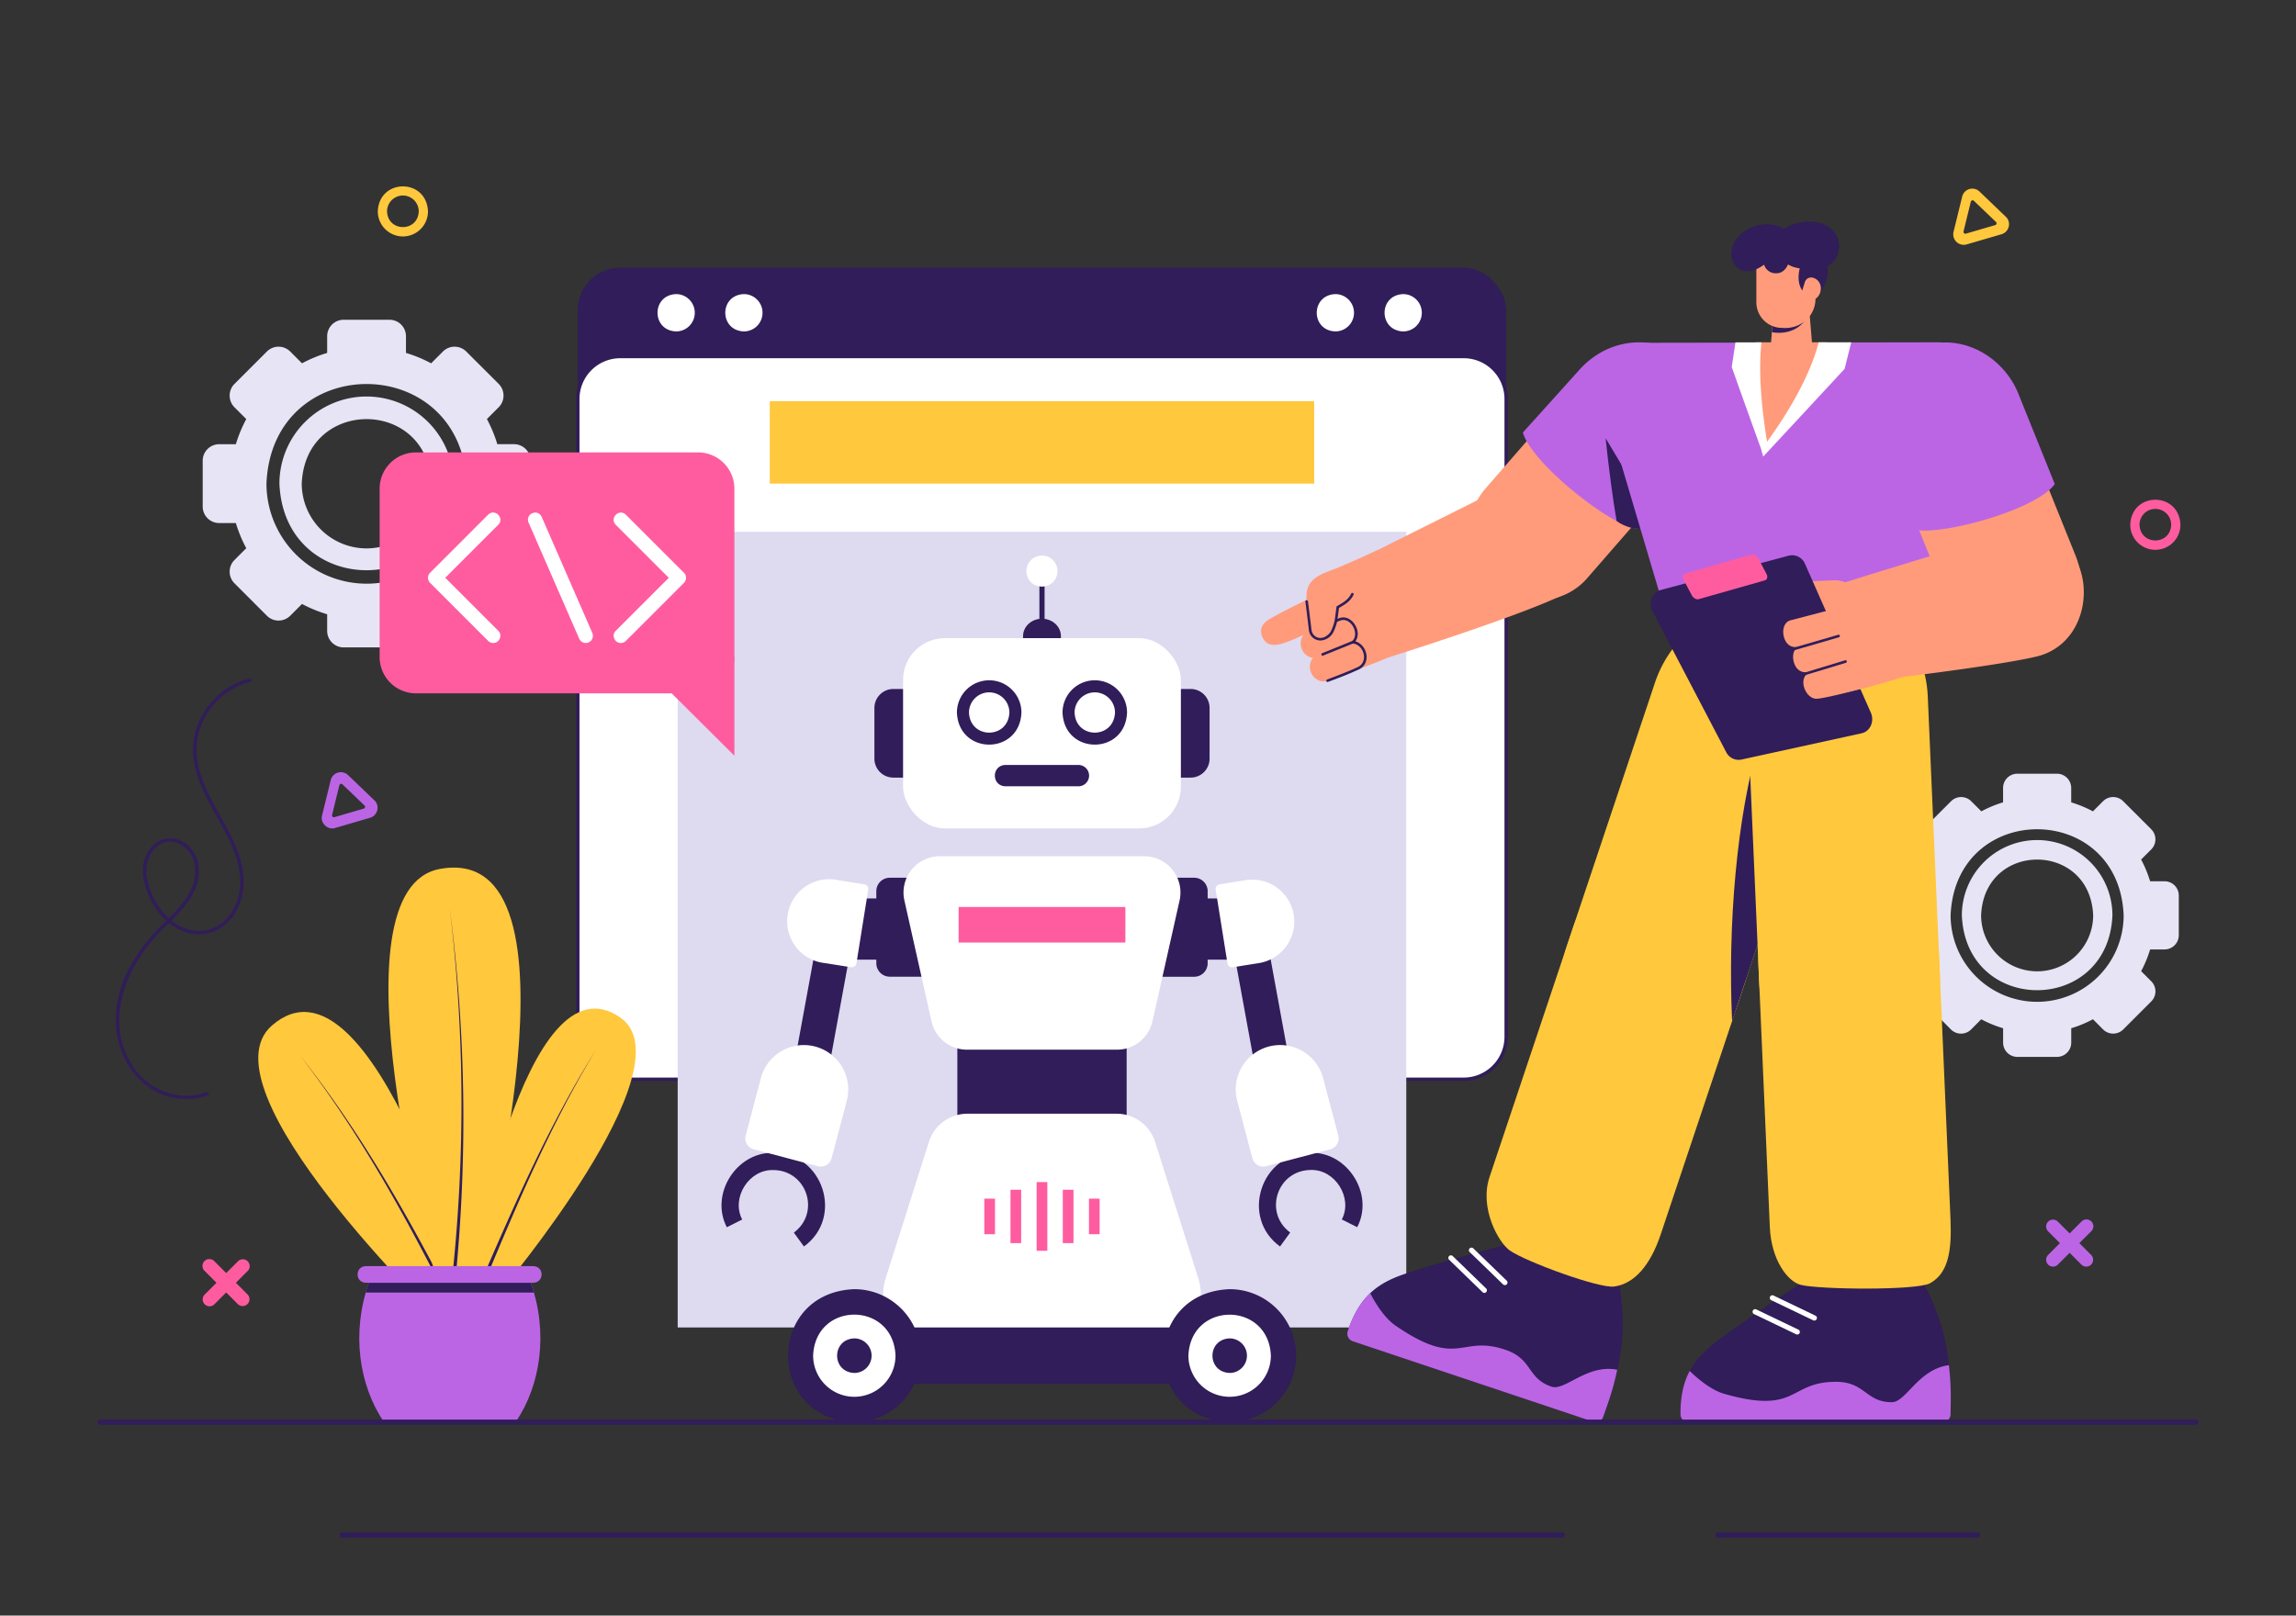 <?xml version="1.0" encoding="utf-8"?>
<svg xmlns="http://www.w3.org/2000/svg" id="Layer_1" viewBox="0 0 1364 960">
  <rect x="0" y="0" width="1364" height="960" fill="#333333" stroke="none"/>
  <path d="M217.77,235.61A51.81,51.81,0,0,0,166,287.37c2.85,68.65,100.68,68.62,103.51,0A51.8,51.8,0,0,0,217.77,235.61Zm0,90.26a38.56,38.56,0,0,1-38.51-38.5c2.12-51.11,74.92-51.08,77,0A38.56,38.56,0,0,1,217.77,325.87Z" fill="#e7e4f5"/>
  <path d="M305.34,263.94h-9.9A80.33,80.33,0,0,0,289.26,249l7-7a9.83,9.83,0,0,0,0-13.89L277,208.89a9.8,9.8,0,0,0-13.88,0l-7,7a79.93,79.93,0,0,0-14.94-6.18v-9.9a9.81,9.81,0,0,0-9.81-9.81H204.17a9.81,9.81,0,0,0-9.81,9.81v9.9a79.65,79.65,0,0,0-14.94,6.18l-7-7a9.79,9.79,0,0,0-13.87,0L139.3,228.13a9.83,9.83,0,0,0,0,13.89l7,7a81.74,81.74,0,0,0-6.19,14.94h-9.88a9.81,9.81,0,0,0-9.81,9.81V301a9.81,9.81,0,0,0,9.81,9.81h9.88a81.74,81.74,0,0,0,6.19,14.94l-7,7a9.81,9.81,0,0,0,0,13.87l19.25,19.26a9.81,9.81,0,0,0,13.87,0l7-7A80.36,80.36,0,0,0,194.36,365v9.89a9.81,9.81,0,0,0,9.81,9.81h27.22a9.81,9.81,0,0,0,9.81-9.81V365a80.64,80.64,0,0,0,14.94-6.19l7,7a9.82,9.82,0,0,0,13.88,0l19.25-19.26a9.81,9.81,0,0,0,0-13.87l-7-7a80.33,80.33,0,0,0,6.18-14.94h9.9a9.81,9.81,0,0,0,9.81-9.81V273.75A9.81,9.81,0,0,0,305.34,263.94Zm-87.57,82.9a59.54,59.54,0,0,1-59.47-59.47c3.26-78.92,115.71-78.89,119,0A59.54,59.54,0,0,1,217.77,346.84Z" fill="#e7e4f5"/>
  <path d="M1210.21,499.17a44.78,44.78,0,0,0-44.72,44.73c2.46,59.34,87,59.31,89.45,0A44.78,44.78,0,0,0,1210.21,499.17Zm0,78a33.32,33.32,0,0,1-33.28-33.28c1.83-44.16,64.75-44.14,66.57,0A33.32,33.32,0,0,1,1210.21,577.18Z" fill="#e7e4f5"/>
  <path d="M1285.88,523.66h-8.55a70,70,0,0,0-5.34-12.91l6-6a8.46,8.46,0,0,0,0-12l-16.63-16.63a8.46,8.46,0,0,0-12,0l-6,6a68.68,68.68,0,0,0-12.91-5.34v-8.56a8.47,8.47,0,0,0-8.47-8.47h-23.53a8.47,8.47,0,0,0-8.47,8.47v8.56a68.68,68.68,0,0,0-12.91,5.34l-6-6a8.46,8.46,0,0,0-12,0l-16.63,16.63a8.48,8.48,0,0,0,0,12l6,6a70.07,70.07,0,0,0-5.35,12.91h-8.54a8.48,8.48,0,0,0-8.48,8.48v23.52a8.48,8.48,0,0,0,8.48,8.48h8.54a70.07,70.07,0,0,0,5.35,12.91l-6,6a8.48,8.48,0,0,0,0,12L1159,611.72a8.48,8.48,0,0,0,12,0l6-6.05A69.38,69.38,0,0,0,1190,611v8.55a8.47,8.47,0,0,0,8.47,8.47H1222a8.47,8.47,0,0,0,8.47-8.47V611a69.38,69.38,0,0,0,12.91-5.35l6,6.05a8.48,8.48,0,0,0,12,0L1278,595.08a8.46,8.46,0,0,0,0-12l-6-6a70,70,0,0,0,5.34-12.91h8.55a8.48,8.48,0,0,0,8.48-8.48V532.14A8.48,8.48,0,0,0,1285.88,523.66Zm-75.67,71.64a51.46,51.46,0,0,1-51.4-51.4c2.83-68.2,100-68.17,102.8,0A51.45,51.45,0,0,1,1210.21,595.3Z" fill="#e7e4f5"/>
  <rect fill="#301d59" height="362.79" rx="25.24" width="551.57" x="343.23" y="159.03"/>
  <path d="M412.75,185.85a11.09,11.09,0,0,1-11.09,11.09c-14.72-.58-14.71-21.6,0-22.18A11.1,11.1,0,0,1,412.75,185.85Z" fill="#fff"/>
  <path d="M453,185.85a11.08,11.08,0,0,1-11.09,11.09c-14.71-.58-14.71-21.6,0-22.18A11.09,11.09,0,0,1,453,185.85Z" fill="#fff"/>
  <path d="M804.39,185.85a11.09,11.09,0,0,1-11.1,11.09c-14.71-.58-14.7-21.6,0-22.18A11.1,11.1,0,0,1,804.39,185.85Z" fill="#fff"/>
  <path d="M844.67,185.85a11.08,11.08,0,0,1-11.09,11.09c-14.71-.58-14.71-21.6,0-22.18A11.09,11.09,0,0,1,844.67,185.85Z" fill="#fff"/>
  <rect fill="#fff" height="429.46" rx="25.24" width="551.57" x="343.23" y="211.84"/>
  <path d="M869.56,642.32H368.48a26.29,26.29,0,0,1-26.27-26.27v-379a26.3,26.3,0,0,1,26.27-26.27H869.56a26.3,26.3,0,0,1,26.27,26.27v379A26.29,26.29,0,0,1,869.56,642.32ZM368.48,212.86a24.24,24.24,0,0,0-24.22,24.22v379a24.25,24.25,0,0,0,24.22,24.23H869.56a24.25,24.25,0,0,0,24.22-24.23v-379a24.24,24.24,0,0,0-24.22-24.22Z" fill="#301d59"/>
  <rect fill="#dedaf0" height="472.79" width="432.84" x="402.6" y="316.01"/>
  <path d="M942.81,221c14-16.56,40.63-18.29,56.68-3.75,16.57,13.83,18.59,40.65,4.08,56.65l-60.39,69.36c-13.94,16.57-40.63,18.3-56.68,3.76a40.21,40.21,0,0,1-4.08-56.65Z" fill="#ff9b7a"/>
  <path d="M904.73,257l32.84-36.46c30.34-35,87.09-12.81,79,34.9a50.35,50.35,0,0,1-11.58,23.8l-30.4,34.88C961.19,316.15,909.83,275.8,904.73,257Z" fill="#bb65e5"/>
  <path d="M960.41,309.61c5.38,3.94,11.85,4.9,14.23,4.55l6.74-7.74-27.53-46.05C955.55,276.72,958.33,298.16,960.41,309.61Z" fill="#301d59"/>
  <path d="M898.85,286.67l-93.6,46.8a32.69,32.69,0,0,0-17.84,22.78c-5,23,19.41,41.21,41.89,33,0,0,68.16-21.51,96.25-34.38C969.09,334.89,940.33,268.66,898.85,286.67Z" fill="#ff9b7a"/>
  <path d="M750.19,379c-2-4-1.2-7.89,3.59-10.85,9.45-5.83,39.68-19.95,39.68-19.95a2.2,2.2,0,0,1,2.94,1l5.29,10.52a2.19,2.19,0,0,1-1,2.94s-25.42,16-39.68,19.95C755.8,384.05,752.2,383,750.19,379Z" fill="#ff9b7a"/>
  <path d="M818.76,326.72l23,56c-9.55,5.12-25,11.56-40.76,17.11l-15.4-58.66C798,336.07,805,333.06,818.76,326.72Z" fill="#ff9b7a"/>
  <path d="M773.31,385.62c-1.7-4.29.12-9,4-10.5l18-6.86c8.75-3.63,15.15,11.33,5.78,15.1-4.43,2.08-11.28,4.76-17.93,7.25C779.38,392,775,389.82,773.31,385.62Z" fill="#ff9b7a"/>
  <path d="M778.78,399.49c-1.69-4.28.11-9,4-10.48l17.93-6.82c8.71-3.62,15.11,11.34,5.78,15.1-4.41,2.07-11.22,4.74-17.83,7.21C784.84,405.93,780.44,403.7,778.78,399.49Z" fill="#ff9b7a"/>
  <path d="M785.75,389.62a.77.77,0,0,1-.29-1.48l18.81-7.62a.77.77,0,0,1,.57,1.42L786,389.56A.79.79,0,0,1,785.75,389.62Z" fill="#301d59"/>
  <path d="M788.67,405.26a.77.77,0,0,1-.27-1.48c8-3,14-5.4,17.78-7.18,7.16-2.87,4.2-13.58-2.5-14.21l-1.75-.1,1.26-1.21c4.94-4.44-.88-15.16-7.51-12.12L781,374.45a.76.76,0,1,1-.54-1.43l14.64-5.48c7.53-3.5,14.59,7.6,10.09,13.56,7.37,2.19,9.64,13.57,1.64,16.88C803,399.73,796.66,402.43,788.67,405.26Z" fill="#301d59"/>
  <path d="M790.54,376.65c1.3-1.5,2.72-5.88,3.12-7.82l1.08-8c3.54-2.1,6.77-3.75,8.67-7.71,3.09-6.49-10.31-15-10.31-15-13,4.26-17.93,8.25-16.82,19.37,0,0,1.62,12.86,2.09,17.16S785.23,382.72,790.54,376.65Z" fill="#ff9b7a"/>
  <path d="M784.47,380.6a6.94,6.94,0,0,1-6.86-5.94c-.47-4.24-2.08-17-2.09-17.15a.77.77,0,0,1,.66-.86.79.79,0,0,1,.86.67c0,.13,1.62,12.92,2.1,17.17.84,4.65,6.47,6.69,10.82,1.65,1.1-1.26,2.51-5.33,2.95-7.47l1.12-8.35c3.47-2.07,6.88-3.73,8.69-7.57a.76.76,0,0,1,1.38.66c-1.94,4.07-5.23,5.83-8.65,7.86l-1,7.66c-.41,2-1.84,6.55-3.31,8.22A9,9,0,0,1,784.47,380.6Z" fill="#301d59"/>
  <path d="M1072.93,360.87a36.29,36.29,0,0,1,22.91,45.95l-63.42,189.61c-10.05,29.37-41.76,41.82-69.87,29.79a50.41,50.41,0,0,1-31.82-63.8l52.45-156.79A70.91,70.91,0,0,1,1072.93,360.87Z" fill="#ffc83d"/>
  <path d="M962.45,805.58c3.93-22.2-.9-44.86-.9-44.86l-64.74-21.65s-54.43,14.24-68.38,20.22c-11.45,4.9-21.4,12.57-27.74,31.76a4.72,4.72,0,0,0,3,6l142.92,47.81a4.71,4.71,0,0,0,5.94-2.92C956.25,831.21,959.22,823.87,962.45,805.58Z" fill="#301d59"/>
  <path d="M894,763.64a1.54,1.54,0,0,1-1.07-.43L873.11,744a1.53,1.53,0,0,1,2.14-2.2L895.11,761A1.54,1.54,0,0,1,894,763.64Z" fill="#fff"/>
  <path d="M881.82,768.27a1.5,1.5,0,0,1-1.06-.43L860.9,748.58a1.53,1.53,0,0,1,2.13-2.2l19.86,19.26A1.54,1.54,0,0,1,881.82,768.27Z" fill="#fff"/>
  <path d="M946.58,844.83,803.67,797a4.72,4.72,0,0,1-3-6c3.47-10.53,8-17.59,13.33-22.64,1.49,3,7.35,14.06,15.07,19.36,37.9,26,38.26,5.14,65.35,14.37,16.26,5.55,12.68,17,27.34,21.9,8,2.68,21-13.61,39-10.07-2.62,12.45-5.19,19-8.3,27.92A4.71,4.71,0,0,1,946.58,844.83Z" fill="#bb65e5"/>
  <path d="M1002,518.38c-28.08-9.39-58.29,5.25-67.47,32.7L884.89,699.44C878.7,718,890.33,738.5,897,743.11c9.53,6.62,53,22.64,62,21.37,11.91-1.69,21.4-12.5,27.6-31l49.63-148.36C1045.39,557.64,1030.07,527.77,1002,518.38Z" fill="#ffc83d"/>
  <path d="M1054.38,530.78l-18.16,54.3v0L1029,606.78c-2.61-56.36,2.58-121.8,16.49-167.7Z" fill="#301d59"/>
  <polygon fill="#ff9b7a" points="1074.63 181.71 1053.88 181.75 1051.58 210.57 1077.04 210.53 1074.63 181.71"/>
  <path d="M1074.88,184.67c-2.61,10-12.33,14.49-22.25,12.72l1.25-15.64,20.76,0Z" fill="#301d59"/>
  <path d="M1043.41,152.83l0,26.8a15.23,15.23,0,0,0,15.25,15.2c10.56,1,19.88-6.6,19.89-17.43l0-24.62Z" fill="#ff9b7a"/>
  <path d="M1081.51,150.11c10.65,12-1.53,25.55-1.53,25.55l-8.43-2.12c-3.47-3.24-4.43-11.06-.53-19.15.17-.37-3-4.64-2.15-6.87C1068.87,147.52,1077,145,1081.51,150.11Z" fill="#301d59"/>
  <path d="M1062,137.47s-7.23-6.62-19.2-3.2c-24,8.23-14.37,37.32,5.2,23a7.21,7.21,0,0,0,7.19,5.12c7.81,0,8.59-11.3,8.59-11.3Z" fill="#301d59"/>
  <path d="M1055.24,141.13c5-11.24,36-15.63,37.36,5.19-.45,15-16.47,14.68-25.46,12.78-7.7-1.63-12-8.92-12-8.92Z" fill="#301d59"/>
  <path d="M1076.89,165a3.91,3.91,0,0,0-4.69,2.68l-1.52,4.94a4.42,4.42,0,0,0,2.92,5.52C1082,180.41,1085.14,167.22,1076.89,165Z" fill="#ff9b7a"/>
  <path d="M1156.67,802.73c-3.33-22.34-15.12-42.34-15.12-42.34h-68.4s-47.19,30.84-58.55,41c-9.32,8.3-16.34,18.75-16.26,39a4.74,4.74,0,0,0,4.72,4.74h151a4.72,4.72,0,0,0,4.71-4.67C1158.92,829.06,1159.41,821.14,1156.67,802.73Z" fill="#301d59"/>
  <path d="M1077.84,784.7a1.52,1.52,0,0,1-.66-.15l-25-12a1.54,1.54,0,0,1,1.33-2.77l25,12A1.53,1.53,0,0,1,1077.84,784.7Z" fill="#fff"/>
  <path d="M1067.7,793a1.41,1.41,0,0,1-.66-.15l-25-12a1.53,1.53,0,0,1,1.32-2.77l25,12A1.53,1.53,0,0,1,1067.7,793Z" fill="#fff"/>
  <path d="M1154.06,845.08h-151a4.74,4.74,0,0,1-4.72-4.72c-.05-11.1,2-19.27,5.47-25.74,2.38,2.38,11.46,11,20.47,13.6,44.27,12.64,38-7.28,66.67-7.12,17.21.1,17.45,12.12,32.94,12.12,8.46,0,15.65-19.61,33.9-22,1.47,12.67,1.11,19.74,1,29.17A4.73,4.73,0,0,1,1154.06,845.08Z" fill="#bb65e5"/>
  <path d="M1071.18,346a36.38,36.38,0,0,0-34.77,37.93l8.7,200.14c1.56,31.06,28.67,51.82,59.06,48a50.52,50.52,0,0,0,48.28-52.66l-7.2-165.5A71.05,71.05,0,0,0,1071.18,346Z" fill="#ffc83d"/>
  <path d="M1096,517.75c-29.64,1.29-52.65,25.83-51.39,54.81l6.8,156.6c.85,19.55,10.6,32.43,18.47,34.36,11.29,2.78,68.8,3.37,76.72-1,10.54-5.85,13-18.45,12.15-38l-6.8-156.6C1150.69,538.91,1125.64,516.46,1096,517.75Z" fill="#ffc83d"/>
  <path d="M976.11,203.69l175.34-.29c16.75,0,29.63,15.93,25.07,31.48l-39.65,135.5c-11.54,6.58-135.46,7.49-145.62.24L951.14,235.26C946.54,219.72,959.36,203.72,976.11,203.69Z" fill="#bb65e5"/>
  <path d="M1080.47,203.41c-1,0-38.23,0-37.56,0l5.88,60.42L1049,266c8.21-5.51,34.22-53.14,36.68-62.58Z" fill="#ff9b7a"/>
  <path d="M1085.68,203.4h-5.21c-5.28,20-18,42.32-34.11,63.74a.06.06,0,0,1,0,.05l1.1,4.14s48.33-52,48.38-52.17l3.94-15.77Z" fill="#fff"/>
  <path d="M1049.76,262.51c-3.34-20.92-5.22-41-3.33-59.09H1031l-2.2,14.59c-.07.23,14,39.31,17.55,49.13a.06.06,0,0,1,0,.05c.5,1.39.79,2.17.79,2.17l3-4.05C1050.05,264.38,1049.89,263.44,1049.76,262.51Z" fill="#fff"/>
  <path d="M1120.61,266.64c-14.22-34.51,16.43-71.17,52.14-54.59a46.08,46.08,0,0,1,22.61,24.56l37.89,94.06c20.24,54.12-50.58,84-74.75,30Z" fill="#ff9b7a"/>
  <path d="M1220.68,287.6l-21.49-53.33c-7-17.77-24.32-30.67-43.27-30.77-21.44-.28-39.8,16.11-42.85,37.84a50.27,50.27,0,0,0,3.15,26.28l18.62,46.29C1146.89,320.21,1209.71,303.65,1220.68,287.6Z" fill="#bb65e5"/>
  <path d="M1192.87,317.45c-24,5.71-94.65,27.93-94.65,27.93a30.35,30.35,0,0,0-20.2,18.88c-8.25,21.56,11.73,44,34,40.24,0,0,74-8.59,98-14.42C1252.49,379.81,1246.31,304.76,1192.87,317.45Z" fill="#ff9b7a"/>
  <path d="M1061.53,352.1a12.82,12.82,0,0,0,9.7,9l9.36,2a5,5,0,0,1,2.47,1.32l6.77,6.62a16.17,16.17,0,0,0,13.39,4.46,5,5,0,0,0,4.35-5l-.12-8.42a17.53,17.53,0,0,0-18.25-17.26l-23.07,1A5,5,0,0,0,1061.53,352.1Z" fill="#ff9b7a"/>
  <path d="M986.63,350.58l76.13-20.43a8.29,8.29,0,0,1,9.59,5l39.05,88.28c2.3,5.19-.35,11.18-5.44,12.29l-71.52,15.65a8.28,8.28,0,0,1-9-4.54L981.8,363.36C979.12,358.25,981.5,352,986.63,350.58Z" fill="#301d59"/>
  <path d="M1040.48,329.59l-39.3,11.18c-1.4.4-1.83,2.06-1,3.71l4.88,9.27c.88,1.66,2.72,2.67,4.12,2.28l39.3-11.18c1.4-.4,1.83-2.06,1-3.72l-4.88-9.27C1043.73,330.21,1041.88,329.19,1040.48,329.59Z" fill="#ff5ca0"/>
  <path d="M1100.87,361.17a2,2,0,0,0-2.23-1.71l-34.59,9.05c-3.84.77-5.42,5.21-4.35,9.61s3.9,6.89,8.24,6.32c8.87-1.18,34.59-9.05,34.59-9.05a2.09,2.09,0,0,0,1.18-2.61Z" fill="#ff9b7a"/>
  <path d="M1107.37,376.53a2,2,0,0,0-2.28-1.72s-26.3,6.8-35.14,8.73c-3.88.85-5.49,5.15-4.36,9.54s4,6.9,8.42,6.35c9-1.1,35.14-8.73,35.14-8.73a2,2,0,0,0,1.18-2.59Z" fill="#ff9b7a"/>
  <path d="M1111,392.31a2,2,0,0,0-2.19-1.72l-32.94,8.72c-8.79,2.37-3.4,17.1,4.22,15.84,8.44-1,33.06-7.88,33.06-7.88.9-.23,1.25-2.22.93-3.41Z" fill="#ff9b7a"/>
  <path d="M1119.09,339.33l15.37,61.42c-10.28,3.9-26.65,8.36-43.25,11.87l-4.73-62.53C1099.66,346.61,1108.05,341.82,1119.09,339.33Z" fill="#ff9b7a"/>
  <path d="M1071.92,401.3a.77.77,0,0,1-.23-1.5l24.49-7.44a.76.76,0,0,1,.44,1.46l-24.48,7.45A.83.83,0,0,1,1071.92,401.3Z" fill="#301d59"/>
  <path d="M1065.56,386.47a.77.77,0,0,1-.21-1.51l26.78-7.78a.77.77,0,0,1,.43,1.47C1092.34,378.68,1065.77,386.5,1065.56,386.47Z" fill="#301d59"/>
  <path d="M1175,913.66H1020.47a1.54,1.54,0,0,1,0-3.07H1175a1.54,1.54,0,0,1,0,3.07Z" fill="#301d59"/>
  <path d="M928.11,913.66H203.21a1.53,1.53,0,0,1,0-3.06h724.9a1.53,1.53,0,1,1,0,3.06Z" fill="#301d59"/>
  <path d="M414.68,268.82H247.14a21.59,21.59,0,0,0-21.61,21.6v99.94A21.6,21.6,0,0,0,247.14,412H414.68a21.61,21.61,0,0,0,21.61-21.6V290.42A21.6,21.6,0,0,0,414.68,268.82Z" fill="#ff5ca0"/>
  <polygon fill="#ff5ca0" points="436.29 449.07 394.5 407.51 436.29 390.13 436.29 449.07"/>
  <path d="M368.82,382.08a4.23,4.23,0,0,0,3-1.25l34.5-34.49a4.28,4.28,0,0,0,0-6l-34.5-34.49c-4-3.88-9.9,2-6,6l31.49,31.49-31.49,31.49C363.1,377.34,365.18,382.21,368.82,382.08Z" fill="#fff"/>
  <path d="M293,382.08a4.25,4.25,0,0,1-3-1.25L255.5,346.34a4.28,4.28,0,0,1,0-6L290,305.83c4-3.88,9.91,2,6,6l-31.49,31.49L296,374.82C298.72,377.34,296.64,382.21,293,382.08Z" fill="#fff"/>
  <path d="M348,382.08a4.27,4.27,0,0,0,3.89-5.95l-30.09-69c-2.35-5.06-9.91-1.82-7.79,3.4l30.09,69A4.27,4.27,0,0,0,348,382.08Z" fill="#fff"/>
  <rect fill="#301d59" height="46.18" width="100.57" x="568.74" y="617.49"/>
  <rect fill="#301d59" height="65.85" transform="rotate(-10.39 749.367 599.107)" width="20.68" x="739.33" y="566.4"/>
  <rect fill="#301d59" height="36.37" width="20.76" x="712.8" y="533.87"/>
  <path d="M709.44,521.57H688.8V580.4h20.64a8,8,0,0,0,8-8V529.59A8,8,0,0,0,709.44,521.57Z" fill="#301d59"/>
  <path d="M768.62,543.71A25,25,0,0,0,740,523l-15.48,2.48a2.78,2.78,0,0,0-2.31,3.18l7,43.79a2.78,2.78,0,0,0,3.19,2.31l15.47-2.47A25,25,0,0,0,768.62,543.71Z" fill="#fff"/>
  <path d="M760.44,740.68C736.57,723.46,749.06,685,778.55,685c22-.66,38,24.63,27.73,44.21l-9.13-4.59c6.73-12.78-4-29.93-18.48-29.4-20,.17-28.19,25.31-12.2,37.18Z" fill="#301d59"/>
  <path d="M795.05,674.75l-9-34.1a26.41,26.41,0,0,0-32.27-18.79h0A26.41,26.41,0,0,0,735,654.13l9,34.1a6.69,6.69,0,0,0,8.17,4.75l38.14-10.06A6.69,6.69,0,0,0,795.05,674.75Z" fill="#fff"/>
  <rect fill="#301d59" height="20.68" transform="rotate(-79.61 488.407 599.341)" width="65.85" x="455.45" y="588.99"/>
  <rect fill="#301d59" height="36.37" width="20.76" x="504.48" y="533.87"/>
  <path d="M528.6,521.57a8,8,0,0,0-8,8v42.79a8,8,0,0,0,8,8h20.64V521.57Z" fill="#301d59"/>
  <path d="M513.48,525.48,498,523a25,25,0,1,0-7.87,49.29l15.48,2.47a2.77,2.77,0,0,0,3.18-2.31l7-43.79A2.78,2.78,0,0,0,513.48,525.48Z" fill="#fff"/>
  <path d="M477.6,740.68l-6-8.24c16-11.84,7.83-37-12.14-37.18-14.57-.48-25.26,16.51-18.54,29.4l-9.13,4.59c-10.22-19.61,5.7-44.9,27.79-44.21C489,685,501.45,723.49,477.6,740.68Z" fill="#301d59"/>
  <path d="M484.25,621.86A26.41,26.41,0,0,0,452,640.66l-9,34.09a6.68,6.68,0,0,0,4.75,8.17L485.88,693a6.69,6.69,0,0,0,8.17-4.75l9-34.1A26.41,26.41,0,0,0,484.25,621.86Z" fill="#fff"/>
  <path d="M679.76,508.8H558.28a21.55,21.55,0,0,0-21,26.28l16.11,71.82a21.56,21.56,0,0,0,21,16.84h89.26a21.57,21.57,0,0,0,21-16.84l16.11-71.82A21.55,21.55,0,0,0,679.76,508.8Z" fill="#fff"/>
  <path d="M711.9,759.63l-25.68-81.09a24,24,0,0,0-22.57-16.75H574.39a24,24,0,0,0-22.57,16.75l-25.68,81.09c-5.47,17.25,4.65,34.33,21,34.33H690.9C707.25,794,717.37,776.88,711.9,759.63Z" fill="#fff"/>
  <rect fill="#301d59" height="37.49" width="3.07" x="617.49" y="343.43"/>
  <path d="M619,330.11a9.25,9.25,0,0,0-9.25,9.25c.49,12.27,18,12.27,18.5,0A9.25,9.25,0,0,0,619,330.11Z" fill="#fff"/>
  <path d="M607.78,386.34V378c0-5.7,5-10.34,11.24-10.34s11.24,4.64,11.24,10.34v8.35Z" fill="#301d59"/>
  <path d="M707.3,409.4H654.1v52.67h53.2a11.28,11.28,0,0,0,11.28-11.28V420.68A11.28,11.28,0,0,0,707.3,409.4Z" fill="#301d59"/>
  <path d="M530.74,409.4a11.29,11.29,0,0,0-11.28,11.28v30.11a11.29,11.29,0,0,0,11.28,11.28h53.2V409.4Z" fill="#301d59"/>
  <rect fill="#fff" height="113.07" rx="24.8" width="165.05" x="536.49" y="379.2"/>
  <path d="M587.65,404.24a19.16,19.16,0,0,0-19.16,19.16c1,25.42,37.31,25.41,38.32,0A19.16,19.16,0,0,0,587.65,404.24Z" fill="#301d59"/>
  <path d="M587.65,411.41a12,12,0,0,0-12,12c.66,15.91,23.33,15.91,24,0A12,12,0,0,0,587.65,411.41Z" fill="#fff"/>
  <path d="M650.39,404.24a19.16,19.16,0,0,0-19.16,19.16c1,25.42,37.31,25.41,38.32,0A19.16,19.16,0,0,0,650.39,404.24Z" fill="#301d59"/>
  <path d="M650.39,411.41a12,12,0,0,0-12,12c.66,15.91,23.33,15.91,24,0A12,12,0,0,0,650.39,411.41Z" fill="#fff"/>
  <path d="M640.66,454.55H597.32c-8.36.26-8.39,12.42,0,12.68h43.34a6.34,6.34,0,1,0,0-12.68Z" fill="#301d59"/>
  <rect fill="#301d59" height="33.53" width="204.13" x="523.55" y="788.8"/>
  <path d="M547,805.56a39.51,39.51,0,0,0-39.51-39.51c-52.42,2.08-52.4,77,0,79A39.51,39.51,0,0,0,547,805.56Z" fill="#301d59"/>
  <path d="M507.53,830a24.5,24.5,0,0,1-24.47-24.48c1.34-32.46,47.6-32.45,48.94,0A24.5,24.5,0,0,1,507.53,830Z" fill="#fff"/>
  <path d="M517.79,805.56a10.26,10.26,0,0,0-10.26-10.26c-13.62.54-13.62,20,0,20.53A10.26,10.26,0,0,0,517.79,805.56Z" fill="#301d59"/>
  <path d="M770,805.56a39.51,39.51,0,0,0-39.52-39.51c-52.41,2.08-52.4,77,0,79A39.52,39.52,0,0,0,770,805.56Z" fill="#301d59"/>
  <path d="M730.51,830A24.5,24.5,0,0,1,706,805.56c1.35-32.46,47.61-32.45,49,0A24.51,24.51,0,0,1,730.51,830Z" fill="#fff"/>
  <path d="M740.78,805.56a10.27,10.27,0,0,0-10.27-10.26c-13.61.54-13.61,20,0,20.53A10.27,10.27,0,0,0,740.78,805.56Z" fill="#301d59"/>
  <rect fill="#ff5ca0" height="21.13" width="99.07" x="569.49" y="538.95"/>
  <rect fill="#ff5ca0" height="21.13" width="6.35" x="584.76" y="712.26"/>
  <rect fill="#ff5ca0" height="21.13" width="6.35" x="646.92" y="712.26"/>
  <rect fill="#ff5ca0" height="31.71" width="6.35" x="600.3" y="706.97"/>
  <rect fill="#ff5ca0" height="40.82" width="6.35" x="615.84" y="702.42"/>
  <rect fill="#ff5ca0" height="31.71" width="6.35" x="631.38" y="706.97"/>
  <path d="M368.61,604.72c41.31,28.91-71.38,162.71-71.38,162.71l-18.66-7S311.52,564.74,368.61,604.72Z" fill="#ffc83d"/>
  <path d="M285.2,762.89c20.55-47.58,41.44-95.4,69.05-139.38-27,44.3-47.26,92.36-67.16,140.15A1,1,0,0,1,285.2,762.89Z" fill="#301d59"/>
  <path d="M161.6,609.32c-43.3,37.51,99.7,175.54,99.7,175.54l20.27-10.1S221.44,557.47,161.6,609.32Z" fill="#ffc83d"/>
  <path d="M270,780.52C243.37,727,214.57,673.93,177.75,626.61c37.4,46.95,66.81,99.7,94.07,153a1,1,0,0,1-1.83.91h0Z" fill="#301d59"/>
  <path d="M261.26,516.35C194.67,528.7,257.92,755,257.92,755l26.7,1.83S353.3,499.28,261.26,516.35Z" fill="#ffc83d"/>
  <path d="M269,755.69a968.54,968.54,0,0,0-1.87-216.28A969.6,969.6,0,0,1,271,755.93,1,1,0,0,1,269,755.69Z" fill="#301d59"/>
  <path d="M315.33,762.24H219.14c-10.45,29.49-6,60.7,9,82.84H306.3C321.35,822.94,325.78,791.73,315.33,762.24Z" fill="#bb65e5"/>
  <path d="M317.19,768.07H217.27c.56-1.94,1.18-3.89,1.87-5.83h96.19C316,764.18,316.64,766.13,317.19,768.07Z" fill="#301d59"/>
  <path d="M316.86,752.36H217.33c-6.5.19-6.55,9.67,0,9.88h99.53C323.36,762.05,323.41,752.57,316.86,752.36Z" fill="#bb65e5"/>
  <path d="M1304.49,846.61H59.51a1.53,1.53,0,1,1,0-3.06h1245a1.53,1.53,0,1,1,0,3.06Z" fill="#301d59"/>
  <path d="M1192.62,130a6.23,6.23,0,0,1-3.55,9.19l-20.77,6.06a6.24,6.24,0,0,1-7.76-7.43l5.14-21a6.19,6.19,0,0,1,10.31-3l15.63,15A6.18,6.18,0,0,1,1192.62,130Zm-26,8.35a1.07,1.07,0,0,0,1.25.49l17.45-5.09a1.09,1.09,0,0,0,.76-.8,1.07,1.07,0,0,0-.31-1.05l-13.13-12.57a1.1,1.1,0,0,0-1.83.54l-4.32,17.65A1.08,1.08,0,0,0,1166.64,138.33Z" fill="#ffc83d"/>
  <path d="M223.41,476.74a6.23,6.23,0,0,1-3.55,9.19L199.09,492c-4.4,1.45-9-3-7.76-7.42l5.14-21a6.2,6.2,0,0,1,10.31-3l15.63,15A6.18,6.18,0,0,1,223.41,476.74Zm-26,8.35a1.07,1.07,0,0,0,1.25.49l17.45-5.09a1.09,1.09,0,0,0,.76-.8,1.07,1.07,0,0,0-.31-1.05l-13.13-12.57a1.1,1.1,0,0,0-1.07-.26,1.09,1.09,0,0,0-.76.8l-4.32,17.65A1.08,1.08,0,0,0,197.43,485.09Z" fill="#bb65e5"/>
  <path d="M1235.29,738.69l7-7a4.08,4.08,0,1,0-5.76-5.77l-7,7-7-7a4.08,4.08,0,0,0-5.77,5.77l7,7-7,7a4.07,4.07,0,0,0,5.76,5.76l7-7,7,7a4.07,4.07,0,0,0,5.76-5.76Z" fill="#bb65e5"/>
  <path d="M140.14,762.24l7-7a4.07,4.07,0,0,0-5.76-5.76l-7,7-7-7a4.08,4.08,0,1,0-5.77,5.76l7,7-7,7a4.08,4.08,0,0,0,5.77,5.77l7-7,7,7a4.08,4.08,0,0,0,5.76-5.77Z" fill="#ff5ca0"/>
  <path d="M1280.44,326.71a14.93,14.93,0,0,1-14.91-14.91c.82-19.78,29-19.78,29.82,0A14.93,14.93,0,0,1,1280.44,326.71Zm0-24.32a9.42,9.42,0,0,0-9.41,9.41c.44,12.45,18.38,12.45,18.82,0A9.42,9.42,0,0,0,1280.44,302.39Z" fill="#ff5ca0"/>
  <path d="M239.35,140.5a14.93,14.93,0,0,1-14.91-14.91c.82-19.78,29-19.78,29.82,0A14.93,14.93,0,0,1,239.35,140.5Zm0-24.32a9.42,9.42,0,0,0-9.41,9.41c.44,12.46,18.38,12.45,18.82,0A9.42,9.42,0,0,0,239.35,116.18Z" fill="#ffc83d"/>
  <rect fill="#ffc83d" height="48.96" width="323.42" x="457.31" y="238.4"/>
  <path d="M110.92,653.08c-29.73-.11-47.33-30.85-40.78-59.52,3-16.09,14.74-33.63,28.69-46.43C90.16,539.59,82.62,523,85.54,512c5.38-19.58,27.66-17.38,32.12.76,2.48,15.47-7.36,25.64-15.8,34.3,21.77,16.28,42.6-2.41,40.76-26.17-1.07-13.13-7.91-25.11-14.42-36.69-7-12.4-13.24-24.63-13.51-37.92-.41-19.65,14.28-38.53,33.43-43a1,1,0,0,1,.46,2c-18.25,4.24-32.23,22.23-31.85,40.95.26,12.82,6.42,24.8,13.25,37,6.62,11.78,13.57,24,14.68,37.52,2,25.57-21,45.48-44.26,27.78-25.87,23.21-41.11,60.66-18.72,88.81,10.22,12.14,27.46,17,41,11.57a1,1,0,0,1,1.33.57,1,1,0,0,1-.57,1.33A33.75,33.75,0,0,1,110.92,653.08Zm-9.77-153c-6.41,0-11.93,5.36-13.62,12.29-2.74,10.37,4.59,26.23,12.76,33.27,8.06-8.27,17.68-18,15.37-32.56C114.3,506.63,108.18,500.13,101.15,500.13Z" fill="#301d59"/>
</svg>